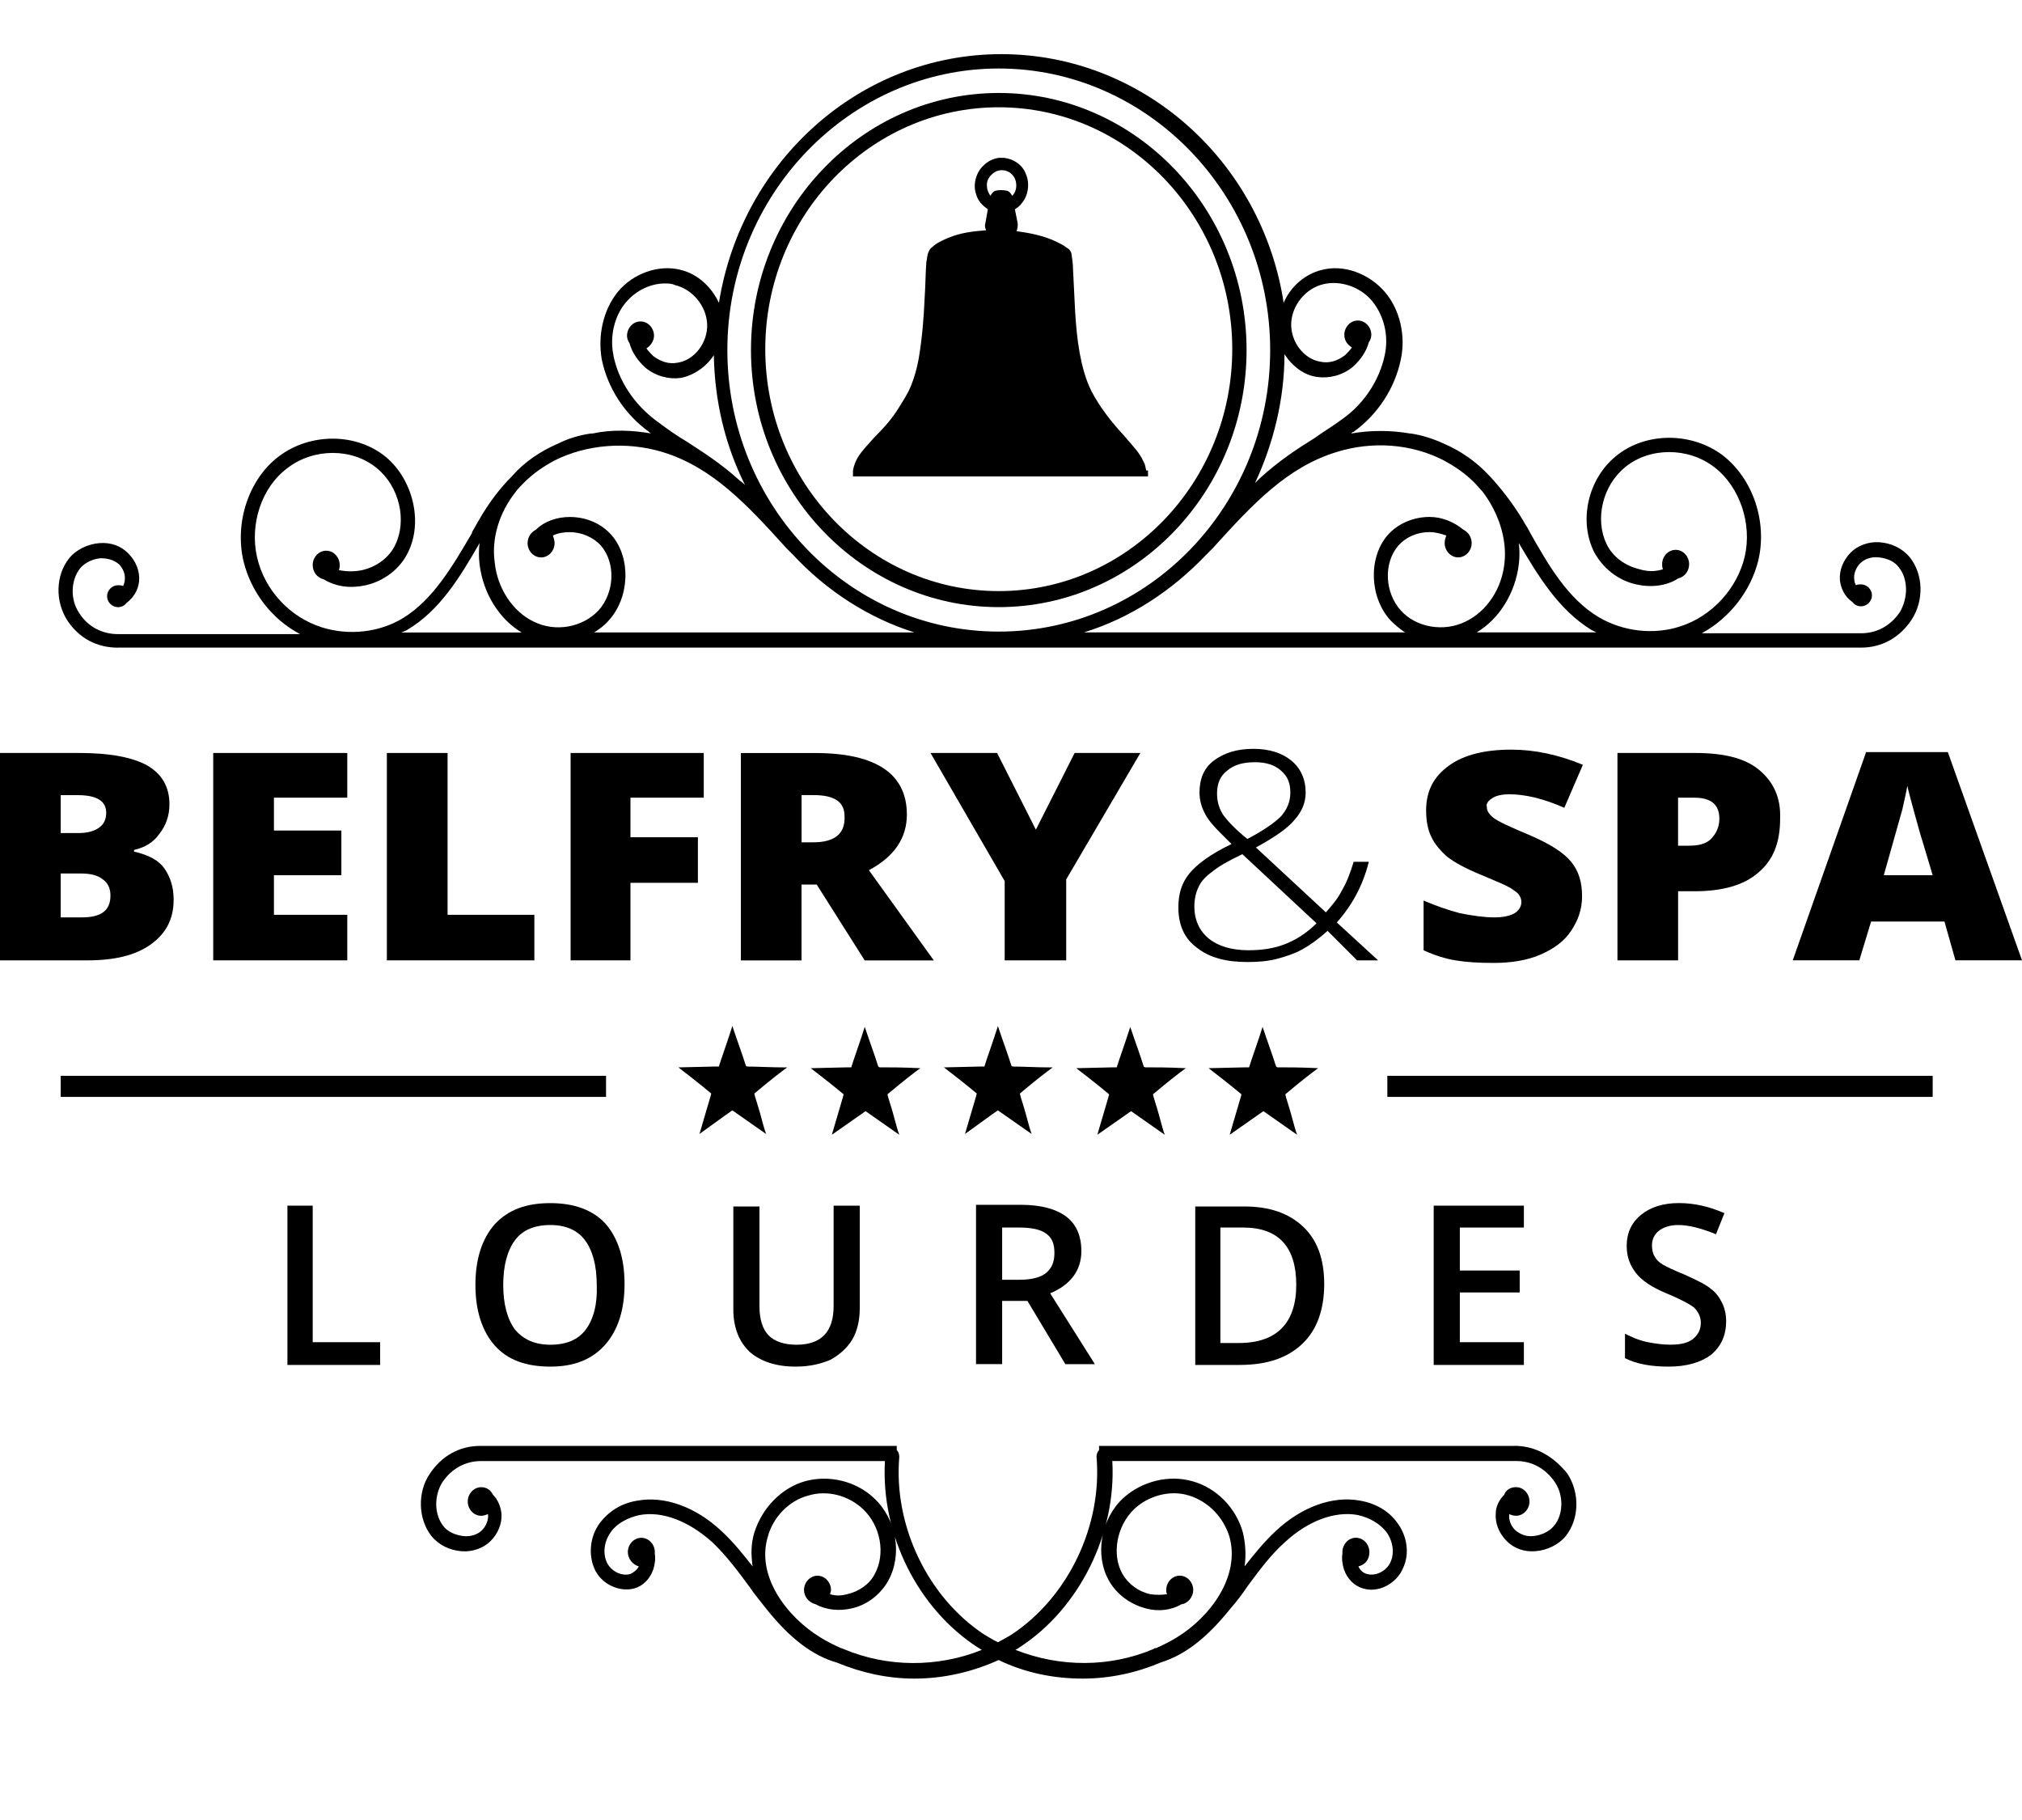 <?xml version="1.0" encoding="UTF-8"?>
<svg id="Layer_1" data-name="Layer 1" xmlns="http://www.w3.org/2000/svg" viewBox="0 0 400 360">
  <g id="belfry">
    <path d="M299.62,286h-82.2v.83c-.33.33-.5.83-.5,1.33,1.17,13.67-5.67,27.84-16.84,35.18-.83.5-1.67,1-2.67,1.5-1-.5-1.83-1-2.67-1.5-11.17-7.34-18.01-21.51-16.84-35.18,0-.5-.17-1-.5-1.33v-.83h-82.37c-4.17,0-7.67,2-10,5.5-2.5,3.67-2.33,9,.33,12.34,1.5,1.83,3.67,2.83,6,3,2.17.17,4.34-.67,5.67-2,1.5-1.5,2.33-3.5,2.17-5.5-.17-1.33-.67-2.67-1.67-3.67-.5-1-1.33-1.5-2.33-1.5-1.5,0-2.67,1.33-2.67,2.83s1.17,2.83,2.67,2.83c.5,0,.83-.17,1.33-.33h0c.17,1-.33,2.33-1.17,3.17-.83.83-2.17,1.33-3.67,1.17-1.5-.17-3.17-.83-4-2-1.83-2.33-1.83-6-.17-8.67,1.83-2.67,4.5-4.17,7.67-4.17h79.87c-.83,14.51,6.5,29.18,18.34,36.85.33.17.5.33.83.5-8.67,3.5-18.67,3.5-27.34-.17-.17,0-.17-.17-.5-.17h0c-1.5-.67-2.83-1.33-4.17-2.17-6.5-4-12.67-12-10.34-19.84,1-3.83,4.17-7.17,8-8.17,3.83-1.17,8,0,10.84,2.67,3.5,3.33,4.5,8.84,2.33,12.84-1,2-3.17,3.5-5.5,4-1.17.33-2.33.33-3.33,0,0-.33.17-.5.17-.83,0-1.5-1.17-2.83-2.67-2.83s-2.67,1.33-2.67,2.83c0,1.33,1,2.5,2.33,2.83,2.17,1.17,4.67,1.33,7,.83,3.17-.67,5.84-2.83,7.34-5.5,2.83-5.17,1.67-12.17-2.83-16.34-3.5-3.33-8.84-4.67-13.67-3.33-4.67,1.33-8.5,5.34-10,10.17-.67,2.17-.67,4.34-.33,6.67-1.83-2.33-3.83-4.84-6.17-7-5.17-4.84-11.34-7-16.67-6-3.17.5-5.67,2.17-7.34,4.34-2,2.67-2.33,6.17-1.17,9,1.33,3.17,5,4.84,8,4,1.67-.5,3-1.83,3.67-3.67.33-1,.5-2.17.33-3.17v-.33c0-1.5-1.17-2.83-2.67-2.83s-2.67,1.33-2.67,2.83c0,1.33,1,2.5,2.17,2.83-.33.67-1,1.17-1.67,1.5-1.67.5-3.83-.5-4.67-2.33-.83-1.83-.5-4.17.83-6,1.17-1.67,3.33-2.83,5.67-3.33,4.5-.83,9.67,1.17,14.34,5.34,2.83,2.67,5.17,5.84,7.5,9,1,1.5,2.17,2.83,3.33,4.34,4.67,5.84,9.17,9.17,13.84,10.5,4.84,2,10,3.17,15.34,3.17h0c5.84,0,11.5-1.33,16.67-3.67,5.17,2.5,10.84,3.67,16.67,3.67,5.34,0,10.67-1.17,15.34-3.17,4.84-1.5,9.17-4.84,13.84-10.67,1.17-1.33,2.33-2.83,3.33-4.34,2.33-3.17,4.67-6.34,7.5-8.84,4.5-4.17,9.84-6.17,14.34-5.34,2.33.5,4.34,1.67,5.67,3.33,1.33,1.83,1.67,4.17.83,6-.83,1.83-3,2.83-4.67,2.33-.67-.17-1.33-.67-1.67-1.5,1.33-.33,2.17-1.33,2.17-2.83s-1.17-2.83-2.67-2.83-2.67,1.33-2.67,2.83v.33c-.17,1,0,2.17.33,3.17.67,1.83,2,3.17,3.67,3.67,3,1,6.67-.83,8-4,1.33-2.83.83-6.34-1.17-9-1.67-2.33-4.34-3.83-7.34-4.34-5.34-1-11.5,1.17-16.67,6-2.33,2.17-4.34,4.67-6.17,7,.33-2.33.17-4.5-.33-6.67-1.33-4.84-5.17-8.84-10-10.17-4.67-1.33-10,0-13.67,3.33-4.5,4.17-5.67,11.34-2.83,16.34,1.5,2.67,4.17,4.67,7.34,5.5,2.5.67,5,.33,7-.83,1.33-.17,2.33-1.5,2.33-2.83,0-1.5-1.17-2.83-2.67-2.83s-2.67,1.33-2.67,2.83c0,.33,0,.5.17.83-1,.17-2.17.17-3.33,0-2.33-.5-4.34-2-5.5-4-2.17-3.83-1.17-9.5,2.33-12.84,2.83-2.67,7.17-3.83,10.84-2.67,3.83,1.17,6.84,4.34,8,8.17,2.17,7.84-3.83,15.84-10.34,19.84-1.33.83-2.67,1.5-4.17,2.17h-.17c-.17,0-.33.17-.33.17-8.67,3.67-18.51,3.67-27.34.17.33-.17.67-.33.83-.5,11.84-7.67,19.17-22.51,18.34-36.85h79.87c3.17,0,5.84,1.5,7.67,4.17,1.83,2.67,1.67,6.5-.17,8.67-1,1.17-2.5,1.83-4,2-1.5.17-2.67-.33-3.67-1.17-.83-.83-1.33-2-1.17-3.17h0c.33.17.83.33,1.33.33,1.5,0,2.67-1.33,2.67-2.83s-1.17-2.83-2.67-2.83c-1,0-2,.5-2.33,1.5-1,1-1.67,2.33-1.67,3.67-.17,2,.67,4,2.17,5.5,1.5,1.5,3.5,2.17,5.67,2,2.33-.17,4.67-1.33,6-3,2.67-3.33,2.83-8.5.33-12.34-2.83-3.5-6.34-5.5-10.5-5.5Z"/>
    <path d="M197.58,120.09c27.01,0,49.02-22.84,49.02-50.85s-22.01-50.85-49.02-50.85-49.02,22.84-49.02,50.85,22.01,50.85,49.02,50.85ZM197.58,21.22c25.51,0,46.19,21.51,46.19,47.85s-20.68,47.85-46.19,47.85-46.19-21.51-46.19-47.85c0-26.34,20.68-47.85,46.19-47.85Z"/>
    <path d="M23.34,128.1h344.81c4.17,0,7.67-2,10-5.5,2.5-3.83,2.33-9-.33-12.34-1.5-1.83-3.67-2.83-6-3-2.17-.17-4.34.67-5.67,2-1.5,1.5-2.33,3.5-2.17,5.5.17,1.67,1,3.33,2.5,4.34.33.5,1,.83,1.67.83,1.17,0,2.17-1,2.17-2.17s-1-2.17-2.17-2.17c-.33,0-.67,0-1,.17-.17-.33-.33-.67-.33-1.17-.17-1,.33-2.33,1.17-3.17s2.17-1.33,3.67-1.17c1.67.17,3.17.83,4,2,1.83,2.33,1.83,6,.17,8.84-1.83,2.67-4.5,4.17-7.67,4.17h-31.51c5.5-3,9.67-8.34,11.17-14.34,1.83-7.67-1-16.17-7-20.84-6.17-4.67-15.34-4.67-21.18.17-5.5,4.5-7.34,12.67-4.34,18.84,1.67,3.17,4.67,5.67,8.34,6.5,3,.67,6,.33,8.34-1.17,1.33-.33,2.17-1.5,2.17-2.83,0-1.5-1.17-2.83-2.67-2.83s-2.67,1.33-2.67,2.83c0,.33,0,.67.17,1-1.5.5-3,.5-4.67,0-2.83-.67-5.34-2.5-6.5-5-2.33-4.84-.83-11.5,3.67-15.17,4.84-4,12.51-4,17.67,0,5,3.83,7.5,11.17,6,17.67-1.5,6.34-6.5,11.84-12.84,13.84-5.17,1.67-11.17,1-16.01-1.83-6.17-3.67-10-10.34-13.67-16.84l-.17-.33c-.33-.67-.83-1.33-1.17-2-2-3.33-4.34-6.34-6.67-8.84-2.5-2.67-5.5-4.84-9-6.34-2.17-1-4.34-1.67-6.5-2h-.17c-3.83-.67-7.84-.67-11.67,0,.17-.17.33-.33.5-.33,4.84-3.5,8.17-8.67,9.34-14.34,1-4.67-.17-9.84-3.17-13.34-3.17-3.67-8.17-5.5-12.51-4.34-3.33.83-6.17,3.33-7.5,6.5-4.34-28.18-28.01-49.19-55.86-49.19s-51.35,21.01-55.86,49.19c-1.5-3.17-4.17-5.67-7.5-6.5-4.34-1.17-9.5.67-12.51,4.34-2.83,3.5-4,8.5-3.17,13.34,1.17,5.67,4.5,10.84,9.34,14.34.17.17.33.33.5.33-3.83-.67-7.84-.83-11.67,0h-.33c-2.33.33-4.5,1-6.5,2-3.5,1.5-6.67,3.67-9,6.34-2.5,2.5-4.67,5.34-6.67,8.84-.5.83-.83,1.5-1.33,2.33v.17c-3.83,6.5-7.67,13.17-13.67,16.84-4.67,2.83-10.67,3.5-16.01,1.83-6.34-2-11.34-7.34-12.84-13.84-1.5-6.5.83-13.84,6-17.67,5.17-4,12.84-4,17.67,0,4.5,3.67,6,10.34,3.67,15.17-1.17,2.5-3.67,4.34-6.5,5-1.5.33-3.17.33-4.67,0,.17-.33.17-.67.17-1,0-1.5-1.17-2.83-2.67-2.83s-2.67,1.33-2.67,2.83c0,1.33.83,2.5,2.17,2.83,2.5,1.5,5.34,1.83,8.34,1.17,3.67-.83,6.84-3.33,8.34-6.5,3-6,1-14.34-4.34-18.84-5.84-4.84-15.01-4.84-21.18-.17-6,4.5-8.84,13.17-7,20.84,1.5,6,5.5,11.34,11.17,14.34H23.34c-3.17,0-6-1.5-7.67-4.17-1.83-2.67-1.67-6.5.17-8.84,1-1.17,2.5-1.83,4-2,1.5,0,2.67.33,3.67,1.17.83.83,1.33,2,1.17,3.17,0,.33-.17.83-.33,1.17-.33-.17-.67-.17-1-.17-1.17,0-2.17,1-2.17,2.17s1,2.17,2.17,2.17c.67,0,1.33-.33,1.67-.83,1.33-1,2.33-2.5,2.5-4.34.17-2-.67-4-2.17-5.5-1.5-1.5-3.5-2.17-5.67-2-2.33.17-4.67,1.33-6,3-2.67,3.33-2.83,8.5-.33,12.34,2.33,3.5,5.84,5.34,10,5.34ZM300.46,107.42c3.83,6.5,7.84,13.17,14.34,17.17.33.17.67.33,1,.5h-23.68c4.5-2.67,7.67-7.84,8.34-13.51.17-1.33.17-2.67,0-4.17ZM285.62,91.08c2.17,1.17,4.17,2.5,6,4.34.67.67,1.17,1.33,1.67,1.83,3.17,4.17,4.84,9.34,4.34,14.01-.5,5.17-3.5,9.67-7.67,11.67-4.34,2.17-9.84,1.17-12.84-2.17-3.17-3.5-3.5-9.34-.5-12.84,1.5-1.67,3.67-2.67,6.17-2.67,1.17,0,2.33.33,3.33.67-.17.5-.33.83-.33,1.5,0,1.5,1.17,2.83,2.67,2.83s2.67-1.33,2.67-2.83c0-1.17-.67-2.17-1.67-2.67-1.83-1.5-4.17-2.5-6.67-2.5h0c-3.17,0-6.34,1.33-8.34,3.67-3.83,4.5-3.5,12.34.67,16.84.83.83,1.83,1.67,2.83,2.33h-63.53c9.17-2.83,17.34-8.17,24.18-15.34l.17-.17,1.17-1.17c7.84-8.67,14.67-16.01,24.51-19.01,7-2.17,14.67-1.67,21.18,1.67ZM254.11,70.07c1.5,2.33,3.83,4.17,6.5,4.5,2.33.33,5-.33,7-2,1.5-1.33,2.67-3,3.17-4.84.33-.5.5-1,.5-1.5,0-1.5-1.17-2.83-2.67-2.83s-2.67,1.33-2.67,2.83c0,1.17.67,2,1.5,2.5-.33.5-.83,1-1.33,1.5-1.5,1.17-3.17,1.67-4.84,1.33-3.33-.5-6-4-5.84-7.67.17-3.5,2.83-6.84,6.34-7.67,3.33-.83,7.34.5,9.67,3.33,2.33,2.83,3.33,6.84,2.5,10.67-1,4.84-4,9.5-8.17,12.51-2,1.5-4,2.67-5.84,4-3.5,2.17-7,4.5-10.67,7.84-.33.33-.67.67-1,1,3.67-7.84,5.84-16.67,5.84-25.51ZM197.58,13.55c29.51,0,53.69,25.01,53.69,55.69s-24.01,55.69-53.69,55.69-53.69-25.01-53.69-55.69c0-30.68,24.18-55.69,53.69-55.69ZM121.38,70.41c-.83-3.83.17-8,2.5-10.67,2-2.33,4.84-3.67,7.67-3.67.67,0,1.33,0,2,.33,3.5.83,6.17,4.17,6.34,7.67.17,3.67-2.5,7.17-5.84,7.67-1.67.33-3.33-.17-4.84-1.33-.5-.5-1-1-1.33-1.5.83-.5,1.5-1.5,1.5-2.5,0-1.5-1.17-2.83-2.67-2.83s-2.67,1.33-2.67,2.83c0,.5.17,1,.5,1.5.5,1.83,1.67,3.5,3.17,4.84,2,1.67,4.67,2.33,7,2,2.5-.5,5-2.17,6.5-4.5.17,9,2.17,17.67,6.17,25.68-.33-.33-.67-.67-1-.83-3.83-3.5-7.34-5.67-10.67-7.84-2-1.17-3.83-2.5-5.84-4-4.5-3.33-7.5-8-8.5-12.84ZM102.04,97.25c.5-.67,1-1.17,1.67-1.83,1.83-1.83,3.83-3.17,6-4.34,6.34-3.17,14.17-3.83,21.34-1.67,9.84,3,16.67,10.34,24.51,19.01l1.17,1.17.17.17c6.67,7.17,15.01,12.51,24.01,15.34h-63.36c1-.67,2-1.33,2.83-2.33,4.17-4.5,4.5-12.34.67-16.84-2-2.33-5-3.67-8.34-3.67-2.5,0-5,.83-6.67,2.5-1,.5-1.67,1.5-1.67,2.67,0,1.5,1.17,2.83,2.67,2.83s2.67-1.33,2.67-2.83c0-.5-.17-1-.33-1.5,1-.5,2.17-.67,3.33-.67,2.33,0,4.67,1,6.17,2.67,3,3.5,2.67,9.34-.5,12.84-3.17,3.33-8.5,4.34-12.84,2.17-4.17-2-7.17-6.67-7.67-11.67-.67-4.67.83-9.84,4.17-14.01ZM80.53,124.6c6.5-3.83,10.5-10.5,14.34-17.17-.17,1.33-.17,2.83,0,4.17.67,5.67,3.83,10.84,8.34,13.51h-23.84c.5-.17.83-.33,1.17-.5Z"/>
    <path d="M226.76,93.08c-.17-.5-.17-1.17-.5-1.67-.83-2-2.5-3.5-3.83-5.17-2.5-2.67-4.84-5.67-6.5-8.84-1.17-2.33-1.83-4.84-2.33-7.5-1-5.5-1-11.17-1.33-16.67,0-1-.17-2.17-.33-3.17-.17-.5-.5-.83-.83-1-.83-.67-1.67-1-2.67-1.5-2.33-1-4.84-1.5-7.34-1.83.17-.5.33-1.17.17-1.83-.17-.83-.33-1.67-.5-2.5.5-.33,1-.67,1.33-1.17,1.33-1.5,1.67-4,.83-5.84-.67-1.83-2.5-3-4.34-3.17h-1c-1.17.17-2.17.67-3,1.5-1.5,1.33-2.17,3.83-1.5,5.67.33,1.33,1.33,2.33,2.33,3-.17,1-.33,1.83-.5,2.83-.17.5,0,1,.17,1.33-2.5.17-5.17.5-7.5,1.5-1.17.5-2.33,1-3.17,1.83-.33.17-.5.5-.67.83-.33.67-.33,1.33-.5,2.17-.17,2.33-.17,4.67-.33,7-.17,4-.5,8-1.17,12.01-.33,1.83-.83,3.67-1.5,5.34s-1.67,3.17-2.5,4.5c-1.33,2.17-3,4-4.84,5.84-1.17,1.33-2.33,2.5-3.17,3.83-.5.83-.83,1.67-1,2.67v1.17h58.36v-1.17h-.33ZM199.25,37.73c-.83-.17-1.67-.17-2.33,0-.5.17-.67.5-1,1-.33-.5-.67-1.17-.67-1.83-.17-1.17.5-2.17,1.5-2.83,1-.67,2.5-.5,3.33.33,1.17,1,1.33,3.17.17,4.34-.33-.5-.5-.83-1-1Z"/>
    <path d="M144.89,219.64l6.67,4.67c-.33-.83-.67-2.17-1.17-4-.5-1.83-1-3.17-1.17-4,3.17-2.67,5.34-4.34,6.5-5.17-3.17,0-5.67-.17-7.67-.17-.17,0-.33,0-.5-.17-.67-2.17-1.67-4.84-2.67-7.84-1.17,3.67-2.17,6.34-2.67,8h-.67l-7.34.17c4.34,3.33,6.5,5.17,6.5,5.17,0,.17-.83,2.83-2.33,8,4.34-3.17,6.5-4.67,6.5-4.67Z"/>
    <path d="M174.24,211.13c-.17,0-.33,0-.5-.17-.67-2.17-1.67-4.84-2.67-7.84-1.17,3.67-2.17,6.34-2.67,8h-.67l-7.34.17c4.34,3.33,6.5,5.17,6.5,5.17,0,.17-.83,2.83-2.33,8,4.5-3.17,6.67-4.67,6.67-4.67l6.67,4.67c-.33-.83-.67-2.17-1.17-4-.5-1.83-1-3.17-1.17-4,3.17-2.67,5.34-4.34,6.5-5.17-3.5-.17-6-.17-7.84-.17Z"/>
    <path d="M197.42,219.64l6.67,4.67c-.33-.83-.67-2.17-1.17-4-.5-1.83-1-3.17-1.17-4,3.17-2.67,5.34-4.34,6.5-5.17-3.17,0-5.67-.17-7.67-.17-.17,0-.33,0-.5-.17-.67-2.17-1.67-4.84-2.67-7.84-1.17,3.67-2.17,6.34-2.67,8h-.67l-7.34.17c4.34,3.33,6.5,5.17,6.5,5.17,0,.17-.83,2.83-2.33,8,4.34-3.17,6.5-4.67,6.5-4.67Z"/>
    <path d="M226.76,211.13c-.17,0-.33,0-.5-.17-.67-2.17-1.67-4.84-2.67-7.84-1.17,3.67-2.17,6.34-2.67,8h-.67l-7.34.17c4.34,3.33,6.5,5.17,6.5,5.17,0,.17-.83,2.83-2.33,8,4.5-3.17,6.67-4.67,6.67-4.67l6.67,4.67c-.33-.83-.67-2.17-1.17-4-.5-1.83-1-3.17-1.17-4,3.17-2.67,5.34-4.34,6.5-5.17-3.5-.17-6-.17-7.84-.17Z"/>
    <path d="M252.94,211.13c-.17,0-.33,0-.5-.17-.67-2.17-1.67-4.84-2.67-7.84-1.17,3.67-2.17,6.34-2.67,8h-.67l-7.34.17c4.34,3.33,6.5,5.17,6.5,5.17,0,.17-.83,2.83-2.33,8,4.5-3.17,6.67-4.67,6.67-4.67l6.67,4.67c-.33-.83-.67-2.17-1.17-4-.5-1.83-1-3.17-1.17-4,3.17-2.67,5.34-4.34,6.5-5.17-3.33-.17-6-.17-7.84-.17Z"/>
    <path d="M29.85,186.79c3-2.17,4.5-5,4.5-8.84,0-2.5-.67-4.5-1.83-6.17-1.17-1.67-3.17-2.67-6-3.33v-.33c2.17-.5,3.83-1.5,5-3.17,1.33-1.67,2-3.67,2-5.84,0-3.5-1.5-6-4.34-7.67-3-1.67-7.5-2.5-13.51-2.5H0v41.02h17.34c5.34,0,9.5-1,12.51-3.17ZM12.01,157.28h3.33c3.83,0,5.67,1.17,5.67,3.5,0,1.33-.5,2.33-1.5,3-1,.67-2.33,1-4,1h-3.5v-7.5ZM12.01,181.45v-8.67h4c1.83,0,3.33.33,4.34,1.17,1,.67,1.5,1.83,1.5,3.17,0,3-1.83,4.34-5.67,4.34h-4.17Z"/>
    <polygon points="68.7 157.78 68.7 148.94 42.18 148.94 42.18 189.96 68.7 189.96 68.7 180.95 54.19 180.95 54.19 173.12 67.53 173.12 67.53 164.28 54.19 164.28 54.19 157.78 68.7 157.78"/>
    <polygon points="76.53 148.94 76.53 189.96 105.71 189.96 105.71 180.95 88.54 180.95 88.54 148.94 76.53 148.94"/>
    <polygon points="139.22 157.78 139.22 148.94 112.88 148.94 112.88 189.96 124.72 189.96 124.72 174.62 138.06 174.62 138.06 165.61 124.72 165.61 124.72 157.78 139.22 157.78"/>
    <path d="M171.9,172.12c5-2.67,7.5-6.34,7.5-11,0-8-6-12.17-18.17-12.17h-14.67v41.02h12v-15.01h3l9.5,15.01h13.67l-12.84-17.84ZM160.9,166.61h-2.33v-9.34h2.33c4.17,0,6.17,1.33,6.17,4.17.17,3.5-2,5.17-6.17,5.17Z"/>
    <polygon points="198.75 189.96 210.92 189.96 210.92 173.95 225.59 148.94 212.59 148.94 204.92 164.11 197.25 148.94 184.08 148.94 198.75 174.28 198.75 189.96"/>
    <path d="M268.45,189.96h4.17l-8.17-7.5c3-3.33,5.17-7.34,6.34-12h-3c-.67,2.17-1.33,4-2.33,5.67-.83,1.67-2,3-3.17,4.34l-13.84-12.84c3.67-2,6.34-3.83,7.67-5.5,1.5-1.67,2.17-3.5,2.17-5.34,0-2.67-1-4.84-2.83-6.34-1.83-1.5-4.34-2.33-7.5-2.33-3.33,0-5.84.83-7.84,2.33-2,1.5-2.83,3.67-2.83,6.34,0,1.33.33,2.67,1,4,.67,1.33,1.67,2.5,3,3.83l2.33,2.33c-4.17,2-6.84,4-8.34,5.84-1.5,1.83-2.17,4-2.17,6.67,0,3.5,1.17,6.17,3.67,8,2.5,2,5.84,2.83,10,2.83,2.17,0,4.17-.17,6-.67,1.83-.5,3.33-1,4.84-1.83,1.5-.83,3.17-2,5-3.67l5.84,5.84ZM241.93,161.11c-.83-1.33-1.17-2.67-1.17-4.17,0-2,.67-3.5,2-4.5,1.33-1.17,3.17-1.67,5.5-1.67,2.17,0,3.83.5,5.17,1.67,1.33,1.17,1.83,2.5,1.83,4.34s-.67,3.33-1.83,4.67c-1.33,1.33-3.5,2.83-6.67,4.5-2.5-2-4-3.67-4.84-4.84ZM254.11,186.79c-2.17.83-4.5,1.17-7.17,1.17-3.33,0-6-.83-7.84-2.33-1.83-1.5-2.83-3.67-2.83-6.34,0-1.5.33-2.83.83-3.83.5-1.17,1.5-2.17,2.67-3,1.17-1,3.17-2.17,6-3.5l14.67,13.67c-2,2-4.17,3.33-6.34,4.17Z"/>
    <path d="M295.12,157.94c.67-.5,1.83-.83,3.5-.83,3,0,6.67.83,10.84,2.67l3.67-8.5c-4.84-2-9.5-3-14.17-3-5.17,0-9.34,1-12.34,3.17-3,2.17-4.5,5-4.5,8.84,0,2,.33,3.83,1,5.17.67,1.5,1.83,2.83,3.17,4,1.5,1.17,3.67,2.33,6.5,3.5,3.17,1.33,5.17,2.17,6,2.67.67.5,1.33.83,1.67,1.33s.5.83.5,1.5c0,.83-.5,1.67-1.33,2.17-.83.5-2.17.83-4,.83-2,0-4.34-.33-6.84-.83-2.5-.67-4.84-1.5-7.17-2.5v9.84c2.17,1,4.34,1.67,6.34,2,2,.33,4.5.5,7.5.5,3.5,0,6.67-.5,9.34-1.67,2.67-1.17,4.67-2.67,6-4.67,1.33-2,2.17-4.17,2.17-6.84,0-2.83-.67-5-2.17-6.84-1.5-1.83-4.17-3.5-8-5.17-4-1.67-6.5-2.83-7.34-3.5-.83-.67-1.33-1.33-1.33-2.17-.17-.5.17-1.17,1-1.67Z"/>
    <path d="M347.98,152.27c-2.83-2.33-7-3.33-12.67-3.33h-15.34v41.02h12v-13.67h3.33c5.34,0,9.67-1.17,12.51-3.67,3-2.5,4.34-6,4.34-10.67.17-4.17-1.33-7.34-4.17-9.67ZM338.47,165.95c-1,1-2.5,1.33-4.34,1.33h-2.17v-9.5h3.17c3.33,0,5,1.33,5,4.17,0,1.67-.67,3-1.67,4Z"/>
    <path d="M385.33,148.77h-16.17l-14.51,41.18h13.17l2.33-7.67h14.51l2.17,7.67h13.17l-14.67-41.18ZM372.66,173.12c1.83-6.5,3-10.67,3.67-13.01.5-2.17.83-3.83,1-4.67.17,1,.67,2.67,1.33,5.17.67,2.33,1.17,4.34,1.67,5.84l2,6.67h-9.67Z"/>
    <polygon points="61.86 238.48 56.86 238.48 56.86 269.99 75.2 269.99 75.2 265.49 61.86 265.49 61.86 238.48"/>
    <path d="M108.88,237.98c-4.84,0-8.34,1.33-11,4.17-2.5,2.83-3.83,6.84-3.83,12s1.33,9.17,3.83,12c2.5,2.83,6.17,4.17,11,4.17s8.34-1.5,10.84-4.34c2.5-2.83,3.83-6.84,3.83-12s-1.33-9.17-3.83-12c-2.5-2.67-6.17-4-10.84-4ZM115.88,262.99c-1.5,2-3.83,3-7,3-3,0-5.34-1-7-3-1.5-2-2.33-5-2.33-8.84s.83-6.84,2.33-8.84c1.5-2,3.83-3,7-3,3,0,5.34,1,6.84,3,1.5,2,2.33,5,2.33,8.84.17,3.83-.67,6.84-2.17,8.84Z"/>
    <path d="M157.4,270.32c2.67,0,4.84-.5,6.84-1.33,1.83-1,3.33-2.33,4.34-4,1-1.67,1.5-3.83,1.5-6.17v-20.34h-5.17v19.84c0,5.17-2.5,7.67-7.34,7.67-2.5,0-4.34-.67-5.5-1.83-1.17-1.17-1.83-3.17-1.83-5.67v-19.84h-5.17v20.34c0,3.67,1.17,6.5,3.33,8.5,2.17,1.83,5.17,2.83,9,2.83Z"/>
    <path d="M198.25,257.32h5l7.5,12.51h5.84l-8.84-14.01c4-1.67,6.17-4.5,6.17-8.34,0-3-1-5.34-3-6.84-2-1.5-5-2.33-9-2.33h-8.84v31.51h5.17v-12.51h0ZM198.25,242.81h3.33c2.33,0,4.17.33,5.34,1.17,1.17.83,1.67,2,1.67,3.83s-.5,3-1.67,4c-1,.83-2.83,1.33-5.17,1.33h-3.5v-10.34Z"/>
    <path d="M236.27,269.99h8.84c5.5,0,9.5-1.33,12.51-4.17,2.83-2.67,4.34-6.67,4.34-11.84,0-4.84-1.33-8.67-4.17-11.34-2.83-2.67-6.67-4-11.67-4h-9.67v31.35h-.17ZM241.43,242.81h4.5c7,0,10.5,3.83,10.5,11.34s-3.83,11.5-11.34,11.5h-3.67v-22.84Z"/>
    <polygon points="301.46 242.81 301.46 238.48 283.62 238.48 283.62 269.99 301.46 269.99 301.46 265.49 288.79 265.49 288.79 255.65 300.63 255.65 300.63 251.31 288.79 251.31 288.79 242.81 301.46 242.81"/>
    <path d="M338.31,254.82c-1-.83-2.83-1.67-5-2.67-2-.83-3.5-1.5-4.34-2-.83-.5-1.33-1-1.67-1.67-.33-.5-.5-1.33-.5-2.17,0-1.17.5-2.17,1.33-2.83.83-.67,2.17-1.17,3.83-1.17,2.17,0,4.67.67,7.5,1.83l1.67-4.17c-3-1.33-6-2-9-2-3.17,0-5.67.83-7.5,2.33-1.83,1.5-2.83,3.5-2.83,6.17,0,2.17.67,3.83,1.83,5.34,1.17,1.5,3.17,2.83,6,4,2.83,1.17,4.67,2.17,5.5,2.83.83.83,1.33,1.83,1.33,3,0,1.33-.5,2.33-1.5,3.17-1,.83-2.5,1.17-4.5,1.17-1.33,0-2.83-.17-4.5-.5-1.67-.33-3.17-1-4.5-1.67v4.84c2.33,1.17,5.17,1.67,8.67,1.67s6.34-.83,8.34-2.33c2-1.67,3-3.83,3-6.67,0-1.5-.33-2.67-.83-3.67-.5-1-1.17-2-2.33-2.83Z"/>
    <rect x="274.45" y="212.8" width="107.88" height="4.17"/>
    <rect x="12.01" y="212.8" width="107.88" height="4.17"/>
  </g>
</svg>